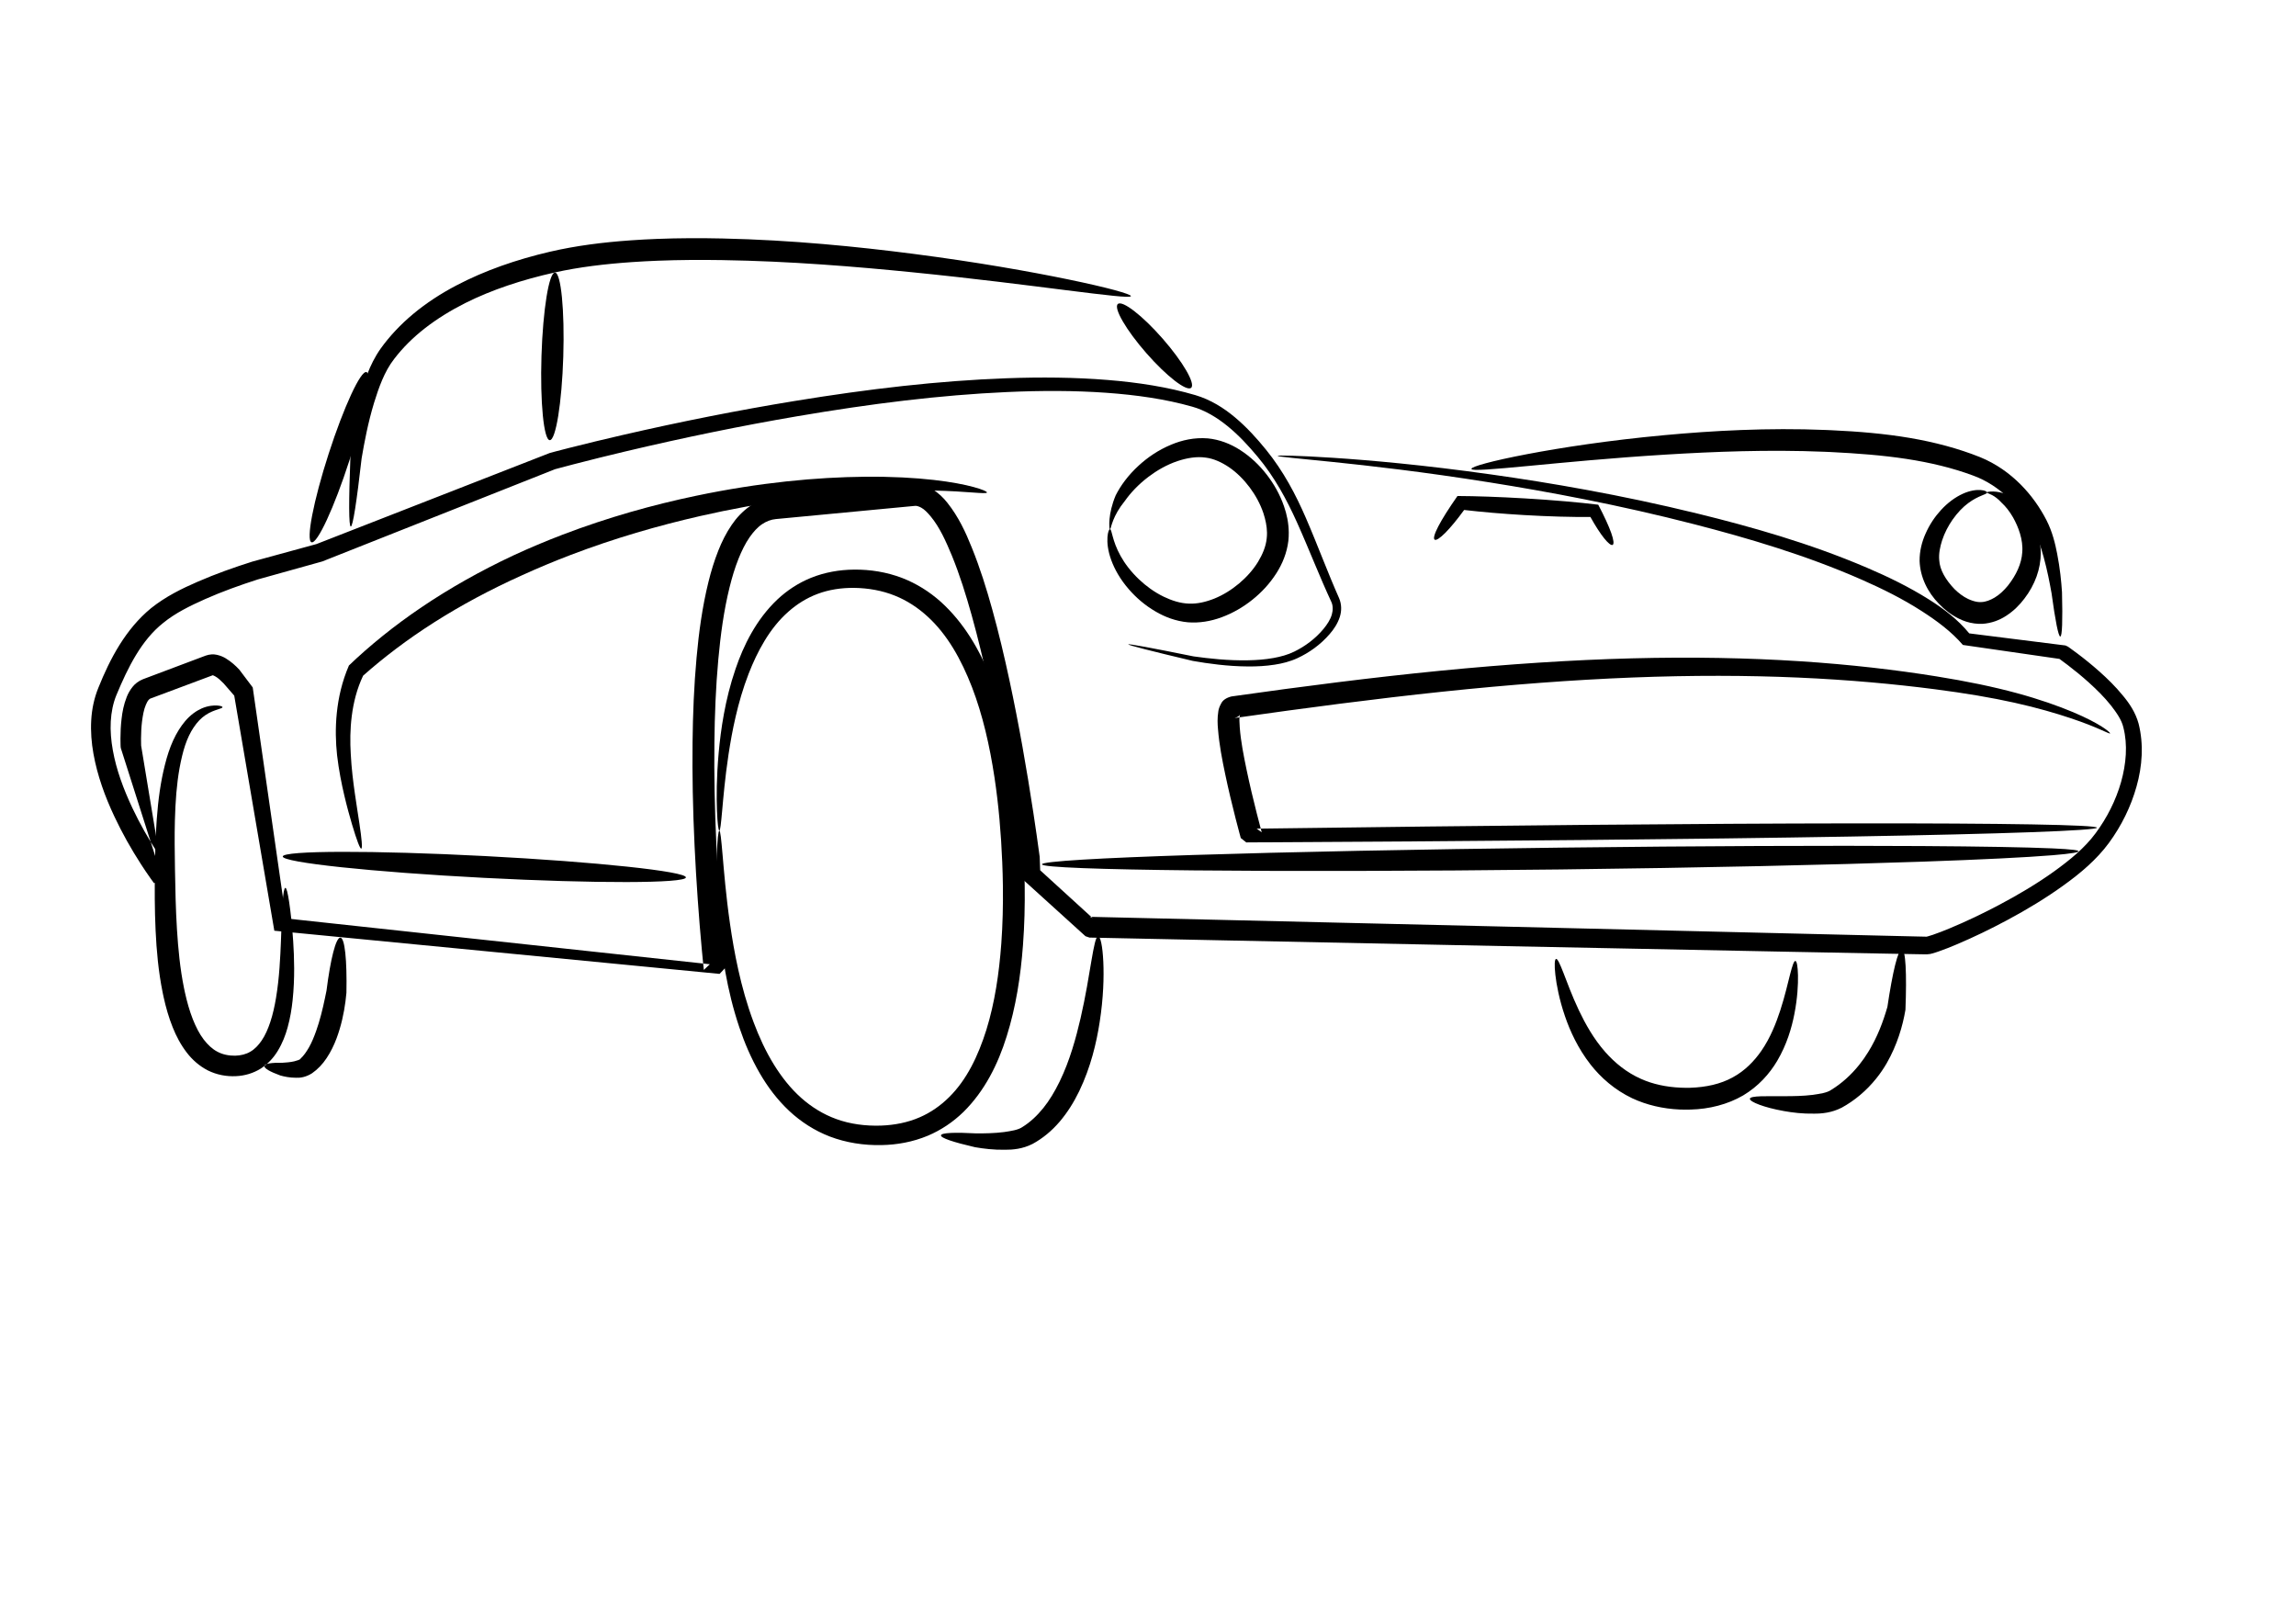 <?xml version="1.0" encoding="UTF-8"?>
<svg version="1.1" viewBox="0 0 1052.4 744.09" xmlns="http://www.w3.org/2000/svg" xmlns:xlink="http://www.w3.org/1999/xlink">
<g fill-rule="evenodd">
<path d="m517.18 295.31c0.077-0.35 10.402 1.561 29.922 5.507 3.571 0.501 7.457 0.981 11.646 1.326 4.189 0.345 8.681 0.558 13.455 0.457 3.725-0.078 7.612-0.341 11.571-1.058 3.211-0.587 6.468-1.44 9.492-2.929 4.894-2.398 9.622-5.855 13.412-10.424 1.642-2.008 3.095-4.183 3.78-6.562 0.566-1.97 0.587-4.16-0.273-5.9-2.614-5.627-5.132-11.539-7.699-17.656-2.568-6.117-5.185-12.44-8.079-18.853-4.615-10.204-10.189-20.619-17.964-29.907-4.154-4.966-8.61-9.824-13.74-14-4.838-3.92-10.276-7.294-16.282-8.961-12.251-3.47-25.464-5.348-39.244-6.343-14.647-1.052-29.916-1.045-45.688-0.333-15.185 0.686-30.813 2.01-46.851 3.896-16.039 1.886-32.488 4.335-49.311 7.208-25.403 4.34-51.647 9.703-78.611 16.099-7.877 1.869-15.812 3.824-23.791 5.898-2.15 0.559-4.301 1.125-6.451 1.705-0.684 0.183-1.369 0.365-2.054 0.548-34.194 13.56-69.801 27.669-106.69 42.275-9.77 2.725-19.628 5.474-29.571 8.245-8.151 2.624-16.234 5.517-24.076 8.984-6.981 3.114-13.754 6.415-19.325 10.989-9.903 7.859-16.091 20.24-21.422 33.076-1.524 3.722-2.324 7.823-2.563 12.013-0.244 4.324 0.149 8.76 0.94 13.198 1.606 9.022 4.915 17.88 8.992 26.528 3.37 7.117 7.299 14.034 11.656 20.74 1.341 2.062 2.716 4.095 4.139 6.086l1e-6 1e-5c0.39 0.546 0.781 1.085 1.173 1.613h1e-6c0.103 0.138 0.204 0.274 0.303 0.405-1.7e-5 1e-5 -2.1e-5 1e-5 -2.5e-5 1e-5 -1.336 0.679-2.673 1.356-4.011 2.032 0.006 0.01 0.013 0.019 0.019 0.029 1.8e-5 3e-5 3.6e-5 6e-5 5.4e-5 9e-5 0.002 3e-3 0.004 7e-3 0.007 0.01-6.111-19.273-12.323-38.767-18.627-58.471l-2e-6 -4e-5 -0.005-0.05c-1e-5 -9e-5 -2e-5 -1.8e-4 -3e-5 -2.8e-4 -5e-3 -0.047-0.01-0.094-0.015-0.14-0.019-0.18-0.038-0.358-0.056-0.534-0.013-0.276-0.023-0.547-0.032-0.812-0.031-0.952-0.043-1.899-0.04-2.839v-1.1e-4c5e-3 -2.92 0.15-5.881 0.497-8.861 5e-6 -4e-5 9e-6 -8e-5 1.3e-5 -1.1e-4 0.349-3.235 1.005-6.693 2.385-10.157 0.59-1.512 1.457-3.104 2.7-4.649 1.119-1.417 2.711-2.641 4.739-3.465 9.546-3.593 19.142-7.204 28.786-10.833 1.812-0.615 3.539-0.706 5.051-0.359 1.623 0.362 2.975 0.937 4.051 1.596 4e-5 3e-5 8e-5 5e-5 1.2e-4 8e-5 2.548 1.547 4.588 3.397 6.27 5.215 2.045 2.712 4.094 5.429 6.146 8.15 5.011 34.732 10.088 70.036 15.226 105.85 63.3 6.825 128.16 13.841 194.3 21.006-0.234 0.213-0.466 0.436-0.699 0.66-0.685 0.646-1.369 1.293-2.054 1.94-0.017-0.152-0.033-0.304-0.049-0.454-0.063-0.585-0.124-1.169-0.184-1.75-0.227-2.204-0.441-4.408-0.648-6.61-0.734-7.835-1.368-15.693-1.92-23.569-1.142-16.275-1.958-32.665-2.272-49.147-0.144-7.588-0.182-15.168-0.097-22.736 0.144-12.974 0.658-25.947 1.835-38.86 0-4e-5 0-8e-5 1e-5 -1.2e-4 1.049-11.578 2.617-23.214 5.441-34.649 1.192-4.829 2.645-9.663 4.532-14.398 2e-5 -4e-5 3e-5 -8e-5 4e-5 -1.1e-4 1.591-4.018 3.564-8.029 6.146-11.795 2e-5 -4e-5 5e-5 -7e-5 7e-5 -1.1e-4 2.153-3.175 4.902-6.178 8.356-8.572 4e-5 -2e-5 8e-5 -5e-5 1.2e-4 -8e-5 3.229-2.202 6.997-3.602 10.969-3.993 21.347-2.006 42.551-3.997 63.6-5.971 3.332-0.23 6.402 0.591 8.893 2.105 2.949 1.784 5.234 4.032 7.017 6.307 5.123 6.414 8.442 13.623 11.204 20.55 3.791 9.345 6.753 18.873 9.38 28.349 2.998 10.794 5.556 21.626 7.873 32.426 4.366 20.347 7.91 40.658 10.976 60.822 1.021 6.715 1.988 13.42 2.887 20.116 0.074 2.055 0.148 4.108 0.223 6.16 8.06 7.351 16.081 14.668 24.061 21.947-0.024-0.013-0.053-0.026-0.081-0.039-0.08-0.038-0.16-0.077-0.24-0.115-0.317-0.152-0.633-0.305-0.949-0.457 0.271 6e-3 0.543 0.013 0.814 0.019 1.059 0.025 2.117 0.049 3.174 0.074 4.024 0.094 8.039 0.188 12.047 0.281 14.449 0.338 28.792 0.673 43.023 1.007 44.769 1.05 88.436 2.083 130.86 3.094 45.394 1.081 89.369 2.138 131.76 3.159 14.912 0.359 29.627 0.714 44.137 1.059 4.275 0.102 8.531 0.203 12.768 0.299 1.194 0.027 2.385 0.054 3.572 0.079 0.342 7e-3 0.681 0.014 1.016 0.021 0.179 3e-3 0.323 7e-3 0.432 7e-3 -0.271 0.063-0.121-0.036 0.454-0.136 0.722-0.187 1.488-0.437 2.304-0.712 3e-5 -1e-5 6e-5 -1e-5 8e-5 -2e-5 2.55-0.864 5.092-1.878 7.655-2.94 7.798-3.237 15.369-6.873 22.733-10.766 8.856-4.687 17.357-9.724 25.234-15.374 7.26-5.246 14.056-10.777 18.98-17.464 5.307-7.145 9.309-15.138 11.684-23.461 2.35-8.373 3.097-17.104 1.069-25.009-0.792-3.506-3.153-6.82-5.737-10.152-3.004-3.764-6.474-7.194-10.108-10.474-3.098-2.79-6.309-5.428-9.594-7.937-2e-5 -2e-5 -4e-5 -3e-5 -6e-5 -5e-5 -1.023-0.781-2.049-1.546-3.08-2.292-1e-5 -2e-5 -3e-5 -3e-5 -5e-5 -4e-5v-1e-5c-0.284-0.205-0.566-0.407-0.847-0.605 1e-5 1e-5 2e-5 1e-5 2e-5 1e-5 0.175 0.044 0.351 0.09 0.528 0.136-0.02-0.014-0.04-0.028-0.06-0.042-7e-3 -5e-3 -0.014-0.01-0.021-0.015-15.285-2.211-30.175-4.363-44.653-6.453-5.272-6.146-11.939-11.053-18.809-15.475-8.824-5.691-18.13-10.28-27.422-14.373l-6e-5 -3e-5c-13.198-5.81-26.32-10.568-39.14-14.68s-25.338-7.579-37.389-10.692c-17.791-4.593-34.603-8.318-50.289-11.446-15.685-3.127-30.244-5.656-43.56-7.78-31.29-4.989-55.72-7.709-72.28-9.418-8.28-0.854-14.597-1.452-18.84-1.893-4.243-0.441-6.411-0.727-6.402-0.89 0.01-0.163 2.198-0.201 6.466-0.078 4.268 0.123 10.615 0.407 18.936 0.954 16.643 1.094 41.198 3.223 72.67 7.66 13.393 1.888 28.043 4.189 43.842 7.101 15.799 2.911 32.747 6.431 50.703 10.835 12.154 2.979 24.807 6.327 37.811 10.348 13.004 4.02 26.358 8.712 39.854 14.49l6e-5 3e-5c9.508 4.069 19.134 8.716 28.414 14.571 6.55 4.137 13.053 9.022 18.352 15.466 14.327 1.802 29.047 3.651 44.144 5.546 7e-3 5e-3 0.014 0.01 0.021 0.014 0.02 0.014 0.04 0.027 0.06 0.041 0.332 0.154 0.663 0.307 0.992 0.46 0 0 1e-5 0 1e-5 1e-5 0.308 0.214 0.613 0.429 0.914 0.643v1e-5l6e-5 3e-5c1.094 0.778 2.175 1.571 3.246 2.376 2e-5 1e-5 4e-5 3e-5 6e-5 4e-5 3.436 2.583 6.812 5.314 10.088 8.22 3.836 3.395 7.592 7.072 10.976 11.228 2.939 3.514 5.778 7.704 7.181 12.834 2.387 9.46 1.7 19.467-0.94 28.782-2.577 9.233-6.913 18.059-12.706 25.944-5.677 7.671-13.005 13.811-20.541 19.236-8.211 5.955-16.983 11.23-26.04 16.08-7.524 4.034-15.296 7.818-23.342 11.21-2.63 1.11-5.331 2.2-8.136 3.171-3e-5 1e-5 -5e-5 2e-5 -8e-5 3e-5 -0.885 0.308-1.833 0.618-2.852 0.893-0.403 0.159-1.241 0.351-2.524 0.414-0.222 1.1e-4 -0.409-3e-3 -0.56-5e-3 -0.349-5e-3 -0.695-0.01-1.038-0.015-1.196-0.019-2.392-0.04-3.586-0.061-4.243-0.075-8.502-0.154-12.778-0.234-14.515-0.271-29.233-0.555-44.146-0.844-42.392-0.823-86.371-1.698-131.77-2.616-42.431-0.857-86.102-1.752-130.87-2.681-14.232-0.295-28.576-0.594-43.026-0.896-4.008-0.084-8.023-0.168-12.047-0.252-1.058-0.022-2.116-0.044-3.174-0.067-0.271-6e-3 -0.543-0.011-0.814-0.017-0.454-0.155-0.908-0.311-1.362-0.466-0.115-0.039-0.229-0.078-0.344-0.118-0.037-0.013-0.075-0.027-0.112-0.04-9.522-8.627-19.102-17.312-28.742-26.051-0.587-3.016-1.176-6.037-1.765-9.062-0.904-6.626-1.875-13.266-2.901-19.922-3.086-20.018-6.631-40.132-10.979-60.227-2.308-10.665-4.836-21.305-7.782-31.849-2.597-9.279-5.451-18.448-9.053-27.268-2.76-6.641-5.599-13.018-9.751-18.042-1.447-1.708-2.836-3.184-4.326-3.989-1.087-0.572-2.188-0.956-2.985-0.796-21.047 1.997-42.249 4.007-63.595 6.029-2.192 0.19-4.404 1.034-6.304 2.321-3e-5 1e-5 -5e-5 3e-5 -7e-5 4e-5 -2.162 1.426-4.043 3.57-5.756 5.998-2e-5 3e-5 -4e-5 6e-5 -6e-5 8e-5 -2.036 2.926-3.656 6.283-5.088 9.835-1e-5 3e-5 -3e-5 6e-5 -4e-5 9e-5 -1.673 4.181-2.984 8.581-4.106 13.098-2.661 10.721-4.14 21.859-5.176 33.158 0 3e-5 -1e-5 7e-5 -1e-5 1.1e-4 -1.146 12.57-1.642 25.277-1.786 38.065-0.084 7.46-0.046 14.939 0.097 22.434 0.311 16.278 1.117 32.5 2.244 48.64 0.546 7.807 1.171 15.588 1.894 23.338 0.203 2.178 0.414 4.351 0.636 6.518 0.059 0.572 0.118 1.141 0.179 1.709 0.016 0.146 0.031 0.29 0.047 0.434-0.676 0.722-1.353 1.444-2.029 2.166-0.23 0.242-0.461 0.484-0.691 0.727-69.514-6.717-137.68-13.325-204.09-19.783-6.231-36.461-12.361-72.396-18.373-107.74-1.623-1.867-3.245-3.733-4.865-5.597-1.367-1.381-2.604-2.572-3.87-3.238-2e-5 -1e-5 -4e-5 -2e-5 -6.1e-5 -3e-5 -0.544-0.281-0.923-0.49-1.134-0.497-0.102 0.022-0.083-0.03 0.188-0.067-9.652 3.607-19.257 7.196-28.812 10.766-0.144-9e-3 -0.418 0.272-0.78 0.639-0.444 0.487-0.822 1.26-1.232 2.188-0.946 2.209-1.397 4.842-1.766 7.677-3e-6 3e-5 -7e-6 6e-5 -1.1e-5 9e-5 -0.307 2.55-0.437 5.153-0.453 7.785-1e-6 4e-5 -1e-6 7e-5 -1e-6 1e-4 -0.004 0.845 0.004 1.683 0.029 2.513 0.007 0.232 0.015 0.458 0.025 0.679-0.013-0.045-0.025-0.091-0.037-0.14-0.003-0.013-0.006-0.025-0.01-0.038-6e-6 -3e-5 -1.2e-5 -5e-5 -1.8e-5 -8e-5 -0.001-5e-3 -0.002-9e-3 -0.003-0.014 3.405 20.752 6.795 41.265 10.172 61.524-0.003-3e-3 -0.006-6e-3 -0.008-0.01-2.2e-5 -2e-5 -4.4e-5 -5e-5 -6.7e-5 -8e-5 -8e-3 -9e-3 -0.016-0.018-0.024-0.028-1.395 0.601-2.788 1.204-4.18 1.809h-1.2e-5c-0.119-0.159-0.235-0.315-0.348-0.468h-1e-6c-0.432-0.586-0.854-1.171-1.267-1.754h-2e-6c-1.506-2.122-2.951-4.27-4.347-6.433-4.54-7.027-8.645-14.315-12.187-21.851-4.306-9.123-7.827-18.757-9.627-28.837-0.889-4.983-1.306-10.118-1.016-15.288 0.281-5.04 1.315-10.099 3.261-14.882 5.366-13.379 12.506-26.933 24.176-36.522 6.661-5.318 14.102-8.985 21.356-12.114 8.293-3.61 16.721-6.588 25.119-9.245 9.866-2.697 19.65-5.371 29.349-8.021 36.957-14.435 72.634-28.359 106.9-41.722 0.828-0.225 1.656-0.45 2.482-0.675 2.186-0.576 4.366-1.137 6.54-1.688 8.055-2.043 16.054-3.965 23.987-5.795 27.153-6.266 53.589-11.486 79.179-15.671 16.94-2.772 33.53-5.113 49.724-6.886s31.991-2.977 47.352-3.539c15.958-0.584 31.473-0.442 46.398 0.773 14.03 1.136 27.62 3.229 40.315 6.961 6.943 2.071 12.969 5.851 18.112 10.174 5.455 4.568 10.073 9.706 14.263 14.863 8.061 9.924 13.702 20.766 18.251 31.259 2.841 6.542 5.379 12.935 7.848 19.081s4.87 12.047 7.356 17.639c1.23 2.856 1.206 5.954 0.328 8.656-0.996 3.06-2.73 5.631-4.626 7.803-4.262 4.944-9.453 8.588-14.782 11.053-3.453 1.593-7 2.455-10.401 2.985-4.196 0.66-8.239 0.842-12.063 0.825-4.914-0.023-9.501-0.362-13.753-0.835-4.253-0.473-8.172-1.081-11.758-1.71-19.435-4.617-29.611-7.212-29.534-7.562z"/>
<path d="m944.37 291.71c-0.87 0.07-2.275-7.142-4.014-19.835-0.87-4.837-1.932-10.439-3.609-16.53-0.629-2.253-1.304-4.561-2.129-6.837s-1.798-4.518-3.068-6.61c-2.877-4.792-6.55-9.606-11.081-13.845-4.53-4.239-9.918-7.902-16.122-10.133-9.306-3.457-19.55-5.934-30.514-7.609-10.963-1.675-22.644-2.552-34.661-3.145-0.874-0.041-1.75-0.08-2.628-0.117-13.086-0.546-25.845-0.553-38.08-0.263s-23.946 0.875-34.938 1.549h-1e-5c-25.519 1.569-47.136 3.711-62.69 5.177-8.193 0.772-14.7 1.368-19.213 1.65-2.299 0.144-4.079 0.207-5.3 0.172-0.615-0.018-1.088-0.06-1.414-0.129-0.178-0.118-0.309-0.181-0.395-0.22-0.047-0.04-0.081-0.059-0.102-0.067-0.011-4e-3 -0.019-6e-3 -0.024-7e-3l-8e-3 -2e-4 -2.8e-4 -2e-3c0.012-4e-3 0.019-8e-3 0.028-0.016 0.017-0.015 0.042-0.045 0.073-0.099 0.068-0.066 0.169-0.171 0.296-0.343 0.283-0.177 0.715-0.379 1.29-0.603 1.142-0.444 2.85-0.976 5.084-1.575 4.383-1.176 10.794-2.616 18.92-4.161 15.426-2.933 37.061-6.292 62.77-8.677h1e-5c11.067-1.028 22.903-1.891 35.323-2.367 12.419-0.477 25.421-0.565 38.798-0.011 0.897 0.037 1.793 0.077 2.687 0.12 12.215 0.557 24.282 1.572 35.741 3.524 11.459 1.952 22.307 4.845 32.208 8.802 7.429 3.033 13.632 7.537 18.661 12.601s8.884 10.685 11.734 16.219c1.398 2.718 2.399 5.423 3.175 8.04 0.776 2.616 1.329 5.143 1.784 7.53 1.288 6.595 1.863 12.478 2.195 17.495 0.325 12.899 0.095 20.249-0.775 20.32z"/>
<path d="m477.58 396.11c-0.015-1.38 26.583-2.917 69.577-4.29 42.995-1.373 102.39-2.58 167.96-3.361 64.544-0.769 123.11-0.997 165.95-0.725 26.866 0.171 47.541 0.526 59.639 1.065 4.464 0.199 7.757 0.423 9.764 0.678 0.818 0.104 1.421 0.213 1.803 0.328 0.17 0.122 0.295 0.19 0.377 0.232 0.038 0.038 0.067 0.056 0.085 0.065 9e-3 4e-3 0.016 6e-3 0.02 7e-3l7e-3 1e-3s1e-5 0 1e-5 1e-3c-0.011 2e-3 -0.018 4e-3 -0.027 9e-3 -0.018 0.01-0.045 0.03-0.081 0.071-0.079 0.047-0.201 0.122-0.363 0.254-0.376 0.137-0.975 0.278-1.788 0.421-1.995 0.351-5.283 0.715-9.738 1.082-12.075 0.994-32.747 2.008-59.597 2.941-42.823 1.488-101.38 2.801-165.93 3.57-65.579 0.781-124.99 0.868-168 0.431-43.015-0.437-69.639-1.4-69.654-2.78z"/>
<path d="m967.17 336.11c-9e-3 0.013-0.023 0.022-0.042 0.028-0.019 6e-3 -0.042 8e-3 -0.071 6e-3 -0.057-2e-3 -0.134-0.018-0.23-0.046-0.194-0.057-0.468-0.163-0.826-0.314-0.728-0.308-1.795-0.796-3.22-1.418-1.488-0.649-3.354-1.446-5.612-2.326-2.258-0.881-4.91-1.843-7.947-2.861-6.765-2.269-15.397-4.808-25.844-7.128-5.224-1.16-10.9-2.269-17.006-3.302-6.106-1.033-12.642-1.99-19.566-2.887-18.287-2.363-39.24-4.315-62.472-5.336-23.231-1.021-48.741-1.102-76.098-0.032-27.356 1.07-56.56 3.294-87.123 6.505-30.563 3.212-62.485 7.407-95.227 12.058 4e-5 -1e-5 7e-5 -2e-5 1e-4 -3e-5 1.398-0.455 2.164-0.87 2.367-1.454 1e-5 -1e-5 1e-5 -2e-5 2e-5 -4e-5 0.12-0.361 0.179-0.256 0.022 0.202v3e-5c-0.303 1.466-0.147 3.348-0.017 5.563 0.242 3.203 0.688 6.439 1.248 9.712 0.555 3.245 1.22 6.51 1.904 9.8 1.389 6.638 2.958 13.218 4.617 19.75v3e-5c0.553 2.176 1.116 4.343 1.692 6.5 0 2e-5 1e-5 3e-5 1e-5 4e-5 0.162 0.607 0.325 1.212 0.489 1.815 0.043 0.159 0.087 0.318 0.13 0.475-2e-5 -1e-5 -2e-5 -1e-5 -3e-5 -1e-5 -0.796-0.568-1.593-1.136-2.389-1.705 3e-3 0.011 6e-3 0.021 9e-3 0.032 1e-3 4e-3 2e-3 7e-3 3e-3 0.011 53.957-0.723 104.95-1.318 151.13-1.733s87.553-0.651 122.21-0.688c34.661-0.038 62.613 0.123 81.911 0.463 19.299 0.34 29.945 0.861 29.951 1.511 6e-3 0.651-10.634 1.369-30.055 2.069-19.421 0.7-47.623 1.382-82.696 1.992-35.074 0.61-77.019 1.149-123.88 1.597-46.861 0.449-98.638 0.809-153.33 1.095-1e-3 -4e-3 -2e-3 -8e-3 -3e-3 -0.011-3e-3 -0.011-6e-3 -0.021-9e-3 -0.032-0.82-0.652-1.639-1.304-2.458-1.955 0-1e-5 -1e-5 -1e-5 -1e-5 -1e-5 -0.046-0.166-0.091-0.331-0.137-0.496-0.17-0.621-0.339-1.241-0.505-1.86-1e-5 -1e-5 -1e-5 -2e-5 -1e-5 -3e-5 -0.592-2.198-1.169-4.403-1.734-6.614-1e-5 -2e-5 -1e-5 -3e-5 -1e-5 -4e-5 -1.696-6.628-3.304-13.345-4.736-20.163-0.704-3.326-1.394-6.715-1.98-10.173-0.591-3.488-1.072-7.027-1.355-10.622-0.22-2.327-0.335-5.04 0.14-8.044v-5e-5c0.086-0.934 0.487-2.236 1.357-3.793 2e-5 -3e-5 3e-5 -6e-5 5e-5 -1e-4 0.729-1.423 2.318-2.537 4.695-3.131 5e-5 -1e-5 1.1e-4 -3e-5 1.7e-4 -4e-5 32.816-4.654 64.891-8.75 95.654-11.773 30.763-3.022 60.212-4.967 87.814-5.683s53.357-0.204 76.79 1.305c23.433 1.509 44.544 4.009 62.918 6.965 6.96 1.118 13.541 2.313 19.69 3.595 6.148 1.282 11.864 2.65 17.114 4.074 10.501 2.848 19.131 5.933 25.811 8.74 6.001 2.521 10.419 4.887 13.207 6.665 1.335 0.851 2.306 1.571 2.914 2.1 0.299 0.26 0.512 0.474 0.64 0.636 0.063 0.08 0.106 0.147 0.128 0.201 0.011 0.027 0.017 0.05 0.018 0.07 1e-3 0.02-3e-3 0.037-0.012 0.05z"/>
<path d="m657.58 247.31c-0.678-0.484-0.118-2.605 1.669-6.058 1.787-3.453 4.803-8.239 8.801-13.942 8.425 0.04 19.164 0.405 30.796 1.093 6.528 0.386 12.777 0.84 18.48 1.332 5.703 0.492 10.859 1.022 15.246 1.561 2.833 5.413 4.867 9.864 5.979 13.023s1.301 5.027 0.626 5.39-2.117-0.799-3.921-3.055c-1.805-2.256-3.97-5.605-6.273-9.73-4.274 0.03-9.041-0.024-14.151-0.168-5.109-0.144-10.56-0.378-16.244-0.711-10.126-0.592-19.522-1.411-27.479-2.335-3.27 4.473-6.254 8.087-8.65 10.49-2.396 2.403-4.201 3.594-4.879 3.109z"/>
<path d="m508.78 242.51c0.211 0.013 0.394 0.332 0.586 0.918 0.192 0.585 0.394 1.436 0.688 2.515 0.294 1.079 0.684 2.387 1.256 3.879 0.572 1.492 1.329 3.168 2.318 4.956 0.943 1.694 2.103 3.484 3.519 5.309 1.417 1.826 3.091 3.688 5.026 5.518 3.097 2.912 6.85 5.731 11.271 7.873 3.59 1.715 7.561 3.052 11.61 3.151 3.678 0.157 7.646-0.739 11.59-2.314 3.954-1.607 7.797-3.974 11.334-6.939 3.332-2.816 6.354-6.124 8.67-9.898 2.04-3.376 3.596-7.037 3.962-10.728 0.107-0.868 0.151-1.756 0.138-2.657-0.043-2.932-0.685-5.951-1.639-8.883-1.427-4.274-3.633-8.256-6.277-11.812-2.773-3.695-5.973-6.875-9.485-9.273-3.45-2.319-7.095-3.964-10.647-4.404-4.331-0.639-8.838 0.218-12.964 1.585-5.107 1.727-9.57 4.376-13.331 7.214-2.362 1.794-4.441 3.663-6.232 5.525s-3.296 3.718-4.551 5.491c-1.395 1.716-2.51 3.352-3.376 4.84-0.867 1.488-1.488 2.83-1.943 3.974-0.91 2.289-1.188 3.789-1.418 4.167-0.103-6e-3 -0.104-6e-3 -0.104-6e-3s-4e-4 -2e-5 -0.104-6e-3c-0.091-0.204-0.171-0.706-0.206-1.499-0.035-0.793-0.024-1.879 0.106-3.229s0.378-2.967 0.826-4.789c0.447-1.822 1.095-3.849 1.992-5.974 1.099-2.173 2.506-4.472 4.269-6.796s3.883-4.675 6.366-6.932c3.935-3.596 8.857-7.042 14.849-9.521 4.842-2.032 10.555-3.368 16.78-2.86 5.274 0.519 10.393 2.472 14.866 5.389 4.556 2.934 8.647 6.756 12.071 11.186 3.3 4.238 6.074 9.12 7.943 14.52 1.305 3.7 2.136 7.744 2.187 11.963 0.016 1.297-0.042 2.602-0.181 3.909-0.679 5.567-2.762 10.598-5.51 14.862-3.041 4.774-6.834 8.804-10.953 12.091-4.346 3.493-9.151 6.227-14.14 8.06-4.974 1.855-10.285 2.717-15.438 2.305-5.65-0.526-10.588-2.473-14.709-4.875-5.095-2.94-9.161-6.561-12.331-10.211-1.992-2.281-3.649-4.607-4.987-6.872-1.338-2.265-2.356-4.47-3.109-6.529-0.804-2.179-1.29-4.216-1.545-5.999-0.256-1.783-0.285-3.313-0.199-4.54 0.086-1.226 0.283-2.151 0.498-2.76 0.216-0.609 0.448-0.905 0.658-0.893z"/>
<path d="m910.77 225.71c-7e-3 0.226-0.252 0.437-0.689 0.66s-1.065 0.463-1.846 0.786-1.714 0.733-2.758 1.296c-1.044 0.563-2.199 1.283-3.402 2.181-1.165 0.877-2.369 1.935-3.571 3.197s-2.401 2.728-3.559 4.382c-1.873 2.702-3.593 5.889-4.774 9.491-0.931 2.926-1.576 6.036-1.296 9.019 0.113 2.216 0.854 4.487 2.077 6.724 1.223 2.237 2.927 4.442 4.871 6.484 1.881 1.855 3.987 3.478 6.286 4.566 1.398 0.639 2.826 1.135 4.193 1.34 0.631 0.095 1.244 0.126 1.831 0.082 2.008-0.032 4.148-0.889 6.148-2.066 2.276-1.37 4.283-3.304 6.049-5.441 1.909-2.409 3.501-4.975 4.632-7.552 1.131-2.577 1.802-5.164 1.955-7.664 0.261-2.978-0.208-5.918-1.015-8.634s-1.952-5.209-3.169-7.393c-1.654-2.877-3.459-5.114-5.214-6.71-1.64-1.824-3.211-2.925-4.416-3.563-1.206-0.639-2.061-0.861-2.337-1.058 4e-3 -0.126 4e-3 -0.127 4e-3 -0.127s2e-5 -6e-4 4e-3 -0.127c0.301-0.177 1.284-0.379 2.918-0.328 0.817 0.026 1.794 0.122 2.887 0.344 1.093 0.222 2.304 0.571 3.55 1.089 1.297 0.707 2.649 1.626 3.987 2.771 1.338 1.146 2.662 2.52 3.897 4.097 1.851 2.302 3.637 5.109 5.01 8.434s2.333 7.167 2.398 11.433c-0.011 3.566-0.66 7.222-1.934 10.778-1.274 3.555-3.172 7.009-5.58 10.127-2.184 2.92-4.945 5.677-8.357 7.889-3.055 2.008-6.784 3.421-10.943 3.682-1.254 0.043-2.49-0.022-3.695-0.186-2.611-0.355-5.033-1.163-7.184-2.26-3.499-1.748-6.48-4.085-8.933-6.685-2.618-2.646-4.811-5.755-6.356-9.104-1.545-3.349-2.441-6.938-2.572-10.568-0.038-4.663 1.097-8.82 2.647-12.341 1.887-4.369 4.402-7.998 7.046-10.892v-1e-5c1.616-1.784 3.319-3.31 5.016-4.563 1.697-1.253 3.388-2.233 4.992-2.97 1.672-0.778 3.274-1.26 4.685-1.522 1.411-0.262 2.633-0.307 3.612-0.236 0.978 0.07 1.715 0.254 2.198 0.464 0.483 0.211 0.715 0.447 0.707 0.673z"/>
<path d="m160.79 241.31c-0.944-0.072-0.955-11.646-0.187-31.737 0.35-3.876 0.819-8.077 1.5-12.566 0.681-4.488 1.575-9.264 2.821-14.274 0.882-3.622 1.954-7.447 3.45-11.33 1.496-3.883 3.417-7.823 6.077-11.609 4.108-5.731 9.162-11.111 15.026-15.988 5.864-4.877 12.538-9.25 19.727-13.01 0-1e-5 1e-5 -1e-5 1e-5 -1e-5 12.879-6.769 27.463-11.85 42.897-15.437 11.873-2.762 24.294-4.317 36.915-5.207 3.975-0.282 7.979-0.5 12.007-0.658 10.226-0.403 20.284-0.415 30.105-0.2 16.015 0.35 31.444 1.288 46.089 2.545 14.646 1.256 28.508 2.83 41.404 4.498 29.24 3.781 53.557 8.119 70.856 11.683 9.163 1.887 16.361 3.569 21.28 4.893 5.047 1.384 7.701 2.342 7.619 2.8v1e-5l-2.7e-4 1e-3 -2.8e-4 1e-3c-0.094 0.456-2.918 0.383-8.109-0.159-5.058-0.503-12.366-1.403-21.613-2.565-17.468-2.194-41.842-5.358-70.994-8.268-12.862-1.283-26.649-2.529-41.167-3.529-14.518-1-29.766-1.751-45.55-1.995-9.677-0.149-19.542-0.107-29.527 0.286-3.933 0.155-7.835 0.362-11.704 0.628-12.302 0.852-24.209 2.249-35.443 4.755-14.861 3.321-28.744 7.878-40.931 13.98-1e-5 0-1e-5 1e-5 -1e-5 1e-5 -6.766 3.405-13.037 7.274-18.537 11.561-5.501 4.287-10.232 8.991-14.076 14.021-2.332 2.969-4.094 6.298-5.558 9.724s-2.63 6.952-3.692 10.384c-1.421 4.669-2.525 9.182-3.443 13.464-0.918 4.282-1.65 8.332-2.282 12.095-2.262 19.853-4.017 31.283-4.962 31.211z"/>
<path d="m254.39 124.92c2.759 0.086 4.46 17.359 3.798 38.555-0.662 21.196-3.439 38.329-6.197 38.242-2.759-0.086-4.46-17.359-3.798-38.555 0.662-21.196 3.439-38.329 6.197-38.242z"/>
<path d="m512.38 139.32c2.077-1.817 11.289 5.309 20.562 15.907 9.273 10.598 15.114 20.674 13.037 22.492s-11.289-5.309-20.562-15.907c-9.273-10.598-15.114-20.674-13.037-22.492z"/>
<path d="m167.99 170.52c2.626 0.849-0.887 19.009-7.842 40.536s-14.731 38.31-17.357 37.461 0.887-19.009 7.842-40.536 14.731-38.31 17.357-37.461z"/>
<path d="m129.6 392.51c0.143-2.756 41.653-2.843 92.656-0.193 51.003 2.65 92.28 7.037 92.137 9.793s-41.653 2.843-92.656 0.193c-51.003-2.65-92.28-7.037-92.137-9.793z"/>
<path d="m165.59 388.91c-0.291 0.064-0.797-0.874-1.504-2.732-0.707-1.858-1.621-4.633-2.7-8.261s-2.329-8.106-3.574-13.406c-1.244-5.3-2.49-11.421-3.309-18.382-0.638-5.888-0.837-12.426-0.118-19.391 0.719-6.965 2.357-14.36 5.557-21.769 9.517-9.097 20.68-18.175 33.333-26.722 12.653-8.546 26.795-16.559 41.996-23.686 7.318-3.387 14.884-6.578 22.658-9.548 20.795-7.943 41.477-13.687 60.991-17.777 14.59-3.062 28.563-5.221 41.573-6.615 13.01-1.395 25.054-2.027 35.83-2.136 12.379-0.126 23.108 0.485 31.737 1.47 7.904 0.9 14.081 2.117 18.203 3.241s6.213 2.089 6.115 2.519-2.368 0.303-6.548-5e-3c-2.09-0.154-4.661-0.343-7.687-0.509-3.026-0.166-6.509-0.306-10.416-0.396-8.514-0.193-19.02-0.073-31.153 0.678-10.565 0.655-22.34 1.761-35.044 3.539-12.704 1.777-26.337 4.228-40.585 7.472-19.045 4.342-39.189 10.122-59.448 17.859-7.574 2.893-14.947 5.975-22.084 9.227-14.602 6.56-28.206 13.865-40.449 21.658-12.242 7.793-23.122 16.074-32.529 24.418-2.875 6.044-4.415 12.354-5.194 18.466-0.779 6.113-0.797 12.03-0.466 17.471 0.348 6.685 1.117 12.713 1.872 18.005 0.754 5.293 1.501 9.85 2.058 13.58 0.558 3.73 0.934 6.633 1.087 8.617 0.153 1.984 0.088 3.05-0.203 3.114z"/>
<path d="m121.2 488.5c0.205-1.079 3.248-1.535 8.157-1.44 1.76-0.115 3.695-0.237 5.57-0.684 1.409-0.416 2.649-0.692 2.869-1.261 1.403-1.278 2.651-3.07 3.868-5.189 1.238-2.201 2.291-4.741 3.275-7.525 0.407-1.147 0.792-2.323 1.158-3.527 1.545-5.084 2.61-10.176 3.562-14.888 0.894-7.132 1.962-13.197 3.065-17.49 1.103-4.294 2.24-6.816 3.268-6.795h1e-5c7e-3 1.8e-4 7e-3 1.9e-4 7e-3 1.9e-4s0-1e-5 7e-3 2.2e-4h1e-5c1.026 0.043 1.798 2.633 2.274 7.085 0.476 4.451 0.658 10.764 0.51 18.183-0.461 5.11-1.351 10.828-3.121 16.723-0.419 1.396-0.878 2.768-1.377 4.112-1.2 3.222-2.724 6.332-4.589 9.121-1.796 2.724-4.09 5.151-6.699 6.959-2.841 1.786-5.413 2.141-7.397 2.03-2.859-0.02-5.217-0.5-7.139-1.045-4.79-1.747-7.472-3.291-7.267-4.37zm9.6-81.597c0.521-0.016 1.091 2.225 1.722 6.399 0.315 2.087 0.647 4.658 0.972 7.681s0.646 6.497 0.894 10.399c0.241 3.749 0.431 7.899 0.442 12.417 0.011 4.519-0.155 9.407-0.71 14.62-0.42 3.958-1.091 8.144-2.291 12.461-0.97 3.531-2.366 7.214-4.546 10.776-1.842 3.029-4.399 5.89-7.778 8.075-3.419 2.125-7.348 3.29-11.332 3.457-4.265 0.221-8.743-0.569-12.907-2.628-3.86-1.986-7.116-4.851-9.648-8.158-2.765-3.591-4.859-7.568-6.467-11.618-1.798-4.485-3.127-9.134-4.152-13.813-0.158-0.72-0.31-1.441-0.456-2.164-1.959-9.694-2.794-19.239-3.223-28.356-0.467-9.76-0.431-19.107-0.318-27.936 0.1-8.005 0.303-15.702 0.837-22.959l1e-6 -1e-5c0.33-4.529 0.778-8.905 1.389-13.069 0.611-4.163 1.385-8.114 2.322-11.809 1.003-4.083 2.268-7.96 3.832-11.372 1.563-3.412 3.421-6.362 5.448-8.774 1e-6 -1e-5 2e-6 -1e-5 3e-6 -1e-5 1.195-1.418 2.482-2.622 3.781-3.599 1.298-0.977 2.609-1.728 3.865-2.28 1.493-0.644 2.873-0.99 4.07-1.172 1.198-0.182 2.215-0.199 3.028-0.145 1.625 0.107 2.43 0.462 2.429 0.771s-0.805 0.571-2.22 1.031c-0.707 0.23-1.567 0.517-2.53 0.926-0.963 0.41-2.03 0.943-3.107 1.685-0.922 0.623-1.86 1.401-2.779 2.352-0.918 0.952-1.817 2.078-2.661 3.359h-2e-6c-1.482 2.232-2.773 4.912-3.83 8.045s-1.874 6.724-2.601 10.629c-0.623 3.508-1.101 7.26-1.442 11.241s-0.545 8.191-0.668 12.601v1e-5c-0.19 7.031-0.098 14.554 0.039 22.516 0.154 8.787 0.318 17.978 0.907 27.418 0.56 8.863 1.402 17.931 3.228 26.909 0.136 0.67 0.278 1.337 0.424 2.001 0.952 4.306 2.1 8.438 3.62 12.284 1.386 3.468 2.982 6.669 5.013 9.322 1.832 2.374 3.936 4.374 6.266 5.566 2.407 1.314 5.307 1.861 8.167 1.821 2.53-0.072 4.973-0.664 6.905-1.833 2.012-1.133 3.731-2.988 5.169-5.066 1.727-2.519 2.952-5.448 3.965-8.45 1.224-3.673 2.02-7.419 2.638-11.083 0.814-4.835 1.284-9.471 1.608-13.819 0.324-4.348 0.503-8.409 0.652-12.112 0.154-3.836 0.255-7.293 0.369-10.315 0.114-3.023 0.24-5.612 0.396-7.72 0.313-4.214 0.747-6.496 1.267-6.512z"/>
<path d="m431.31 520.31c0.17-1.196 6.305-1.442 16.312-0.888 3.763-7e-3 8.028-0.037 12.526-0.607 1.639-0.245 3.265-0.48 4.753-0.832 1.488-0.353 2.837-0.823 3.894-1.589 3.385-2.11 6.579-5.071 9.442-8.623 2.792-3.471 5.229-7.544 7.396-11.986 0.037-0.075 0.073-0.15 0.11-0.225 2.346-4.845 4.196-9.798 5.731-14.673 1.536-4.875 2.76-9.67 3.814-14.214 2.413-10.468 3.816-19.579 4.946-26.19 0.603-3.528 1.116-6.339 1.606-8.291 0.251-1 0.496-1.771 0.742-2.297 0.124-0.266 0.249-0.468 0.375-0.605 0.063-0.069 0.127-0.121 0.191-0.156 0.097-0.019 0.146-0.033 0.171-0.042 0.025-9e-3 0.026-0.014 0.026-0.014v-1e-5 1e-5c5e-5 3.6e-4 1e-3 5e-3 0.026 0.014 0.025 9e-3 0.075 0.021 0.172 0.038 0.065 0.035 0.129 0.087 0.193 0.156 0.127 0.138 0.253 0.343 0.377 0.613 0.244 0.534 0.478 1.325 0.69 2.351 0.415 2.002 0.751 4.909 0.917 8.567 0.312 6.854 0.069 16.404-1.663 27.539h-1e-5c-0.742 4.824-1.77 9.977-3.259 15.297-1.488 5.32-3.439 10.807-6.046 16.246-0.041 0.085-0.081 0.169-0.122 0.253-2.424 5.017-5.387 9.736-8.885 13.847-3.607 4.247-7.868 7.754-12.432 10.228-2.305 1.173-4.565 1.84-6.692 2.221-2.127 0.381-4.12 0.478-5.926 0.465-5.286 0.089-9.901-0.493-13.798-1.172-9.916-2.284-15.756-4.236-15.585-5.432zm-101.59-139.64c-0.411 1e-3 -0.863-3.188-1.093-9.234-0.115-3.023-0.167-6.76-0.071-11.164 0.095-4.404 0.336-9.475 0.849-15.156 0.487-5.428 1.212-11.433 2.408-17.914 1.196-6.481 2.861-13.439 5.355-20.705 1.808-5.32 4.117-10.862 7.21-16.296 3.093-5.435 6.969-10.764 11.989-15.51 4.337-4.063 9.536-7.534 15.452-9.921 6.151-2.458 12.897-3.69 19.758-3.726 7.242-0.062 14.773 1.08 22.021 3.866 6.39 2.48 12.389 6.201 17.646 10.91 5.221 4.716 9.711 10.226 13.541 16.257 3.83 6.031 7 12.584 9.62 19.317 5.377 13.664 8.86 28.358 11.192 43.402 2.025 13.004 3.21 26.359 3.777 39.901 0.155 3.673 0.262 7.369 0.311 11.082 0.122 9.194-0.112 18.323-0.789 27.34-1.059 14.281-3.254 28.413-7.459 41.771-1.992 6.43-4.548 12.756-7.808 18.64-3.26 5.883-7.222 11.324-11.994 16.035-4.783 4.669-10.366 8.399-16.398 10.938-6.892 2.869-14.123 4.149-21.129 4.276-8.194 0.179-16.312-1.09-23.737-3.915-7.084-2.724-13.329-6.809-18.526-11.647-5.624-5.247-10.039-11.219-13.564-17.291-4.074-7.005-7.053-14.14-9.38-21.037-2.974-8.814-4.957-17.268-6.385-25.155-1.427-7.886-2.297-15.205-2.888-21.827-0.617-6.871-0.92-13.017-1.056-18.363-0.136-5.347-0.103-9.895 3e-3 -13.58 0.213-7.37 0.689-11.29 1.144-11.291 0.456-1e-3 0.864 3.916 1.488 11.217 0.312 3.651 0.687 8.147 1.213 13.413 0.527 5.266 1.205 11.304 2.176 18.023 0.939 6.482 2.128 13.609 3.826 21.216 1.698 7.607 3.905 15.696 7.027 24.015 2.439 6.499 5.426 13.12 9.354 19.455 3.401 5.476 7.487 10.758 12.506 15.2 4.601 4.081 10.034 7.485 16.047 9.648 6.296 2.294 13.321 3.231 20.506 2.989 6.059-0.231 12.173-1.378 17.757-3.828 4.893-2.12 9.463-5.272 13.393-9.181 4.018-3.943 7.361-8.671 10.162-13.914 2.8-5.243 5.058-11.001 6.934-16.95 3.849-12.417 5.83-25.8 6.848-39.591 0.633-8.691 0.846-17.529 0.726-26.472-0.048-3.612-0.15-7.214-0.297-10.801-0.546-13.249-1.654-26.236-3.554-38.818-2.213-14.58-5.398-28.591-10.338-41.432-2.454-6.304-5.287-12.359-8.637-17.842s-7.219-10.393-11.708-14.477c-4.437-4.076-9.466-7.328-14.779-9.479-6.012-2.46-12.481-3.548-18.815-3.642-5.927-0.067-11.69 0.824-16.845 2.772-4.966 1.853-9.451 4.691-13.267 8.064-4.5 3.937-8.078 8.599-11.035 13.481-2.958 4.881-5.294 9.983-7.237 14.949-2.637 6.805-4.512 13.42-5.96 19.639-1.449 6.219-2.469 12.042-3.275 17.336-0.84 5.537-1.428 10.503-1.882 14.829s-0.775 8.014-1.042 11.004c-0.534 5.98-0.882 9.172-1.293 9.174z"/>
<path d="m802.09 503.51c9e-3 -0.046 0.026-0.091 0.051-0.133 0.023-0.041 0.054-0.081 0.091-0.119 0.073-0.076 0.174-0.146 0.3-0.21 0.248-0.127 0.596-0.232 1.039-0.319 0.855-0.167 2.062-0.265 3.586-0.316 2.773-0.094 6.585-0.023 11.182-0.042 3.788-0.02 8.074-0.054 12.573-0.609 1.64-0.246 3.258-0.475 4.729-0.817 1.472-0.342 2.796-0.796 3.827-1.538 4.573-2.812 8.95-6.682 12.733-11.414 1.498-1.874 2.858-3.821 4.077-5.801 4.275-6.844 6.934-14.156 8.836-20.731 1.167-7.872 2.378-14.446 3.518-19.074 1.141-4.628 2.21-7.31 3.088-7.311h1e-5c5e-3 3e-5 5e-3 4e-5 5e-3 4e-5s0-1e-5 5e-3 8e-5h1e-5c0.875 0.021 1.452 2.735 1.728 7.558s0.252 11.758-0.068 20.133c-0.632 3.733-1.575 7.744-2.963 11.886-1.388 4.142-3.223 8.414-5.634 12.618-1.387 2.39-2.982 4.735-4.78 6.978-4.54 5.664-10.038 10.21-15.813 13.365-2.32 1.19-4.598 1.875-6.741 2.268-2.143 0.394-4.151 0.497-5.968 0.484-5.244 0.102-9.851-0.479-13.751-1.173-4.76-0.84-8.557-1.9-11.219-2.878-1.463-0.537-2.587-1.056-3.337-1.524-0.389-0.242-0.678-0.472-0.862-0.684-0.093-0.108-0.16-0.211-0.199-0.31-0.02-0.05-0.032-0.098-0.038-0.145-6e-3 -0.049-4e-3 -0.097 5e-3 -0.143zm20.834-63.114c0.64 0.05 1.114 2.354 1.203 6.555 0.045 2.101-0.014 4.676-0.257 7.671-0.244 2.996-0.671 6.412-1.415 10.18v1e-5c-0.623 3.182-1.485 6.631-2.738 10.243-1.253 3.612-2.897 7.386-5.129 11.16-3.502 5.909-8.63 11.664-15.571 15.802-7.098 4.134-15.546 6.281-24.114 6.493-1.653 0.055-3.325 0.049-5.008-0.024-7.654-0.332-15.128-2.056-21.784-5.172-7.999-3.813-14.365-9.442-19.067-15.447-2.948-3.772-5.291-7.63-7.194-11.375s-3.367-7.379-4.526-10.765c-1.353-3.939-2.315-7.557-3.015-10.753-0.699-3.196-1.135-5.971-1.391-8.25-0.511-4.558-0.332-7.125 0.326-7.259s1.742 2.179 3.366 6.356c0.812 2.089 1.767 4.642 2.928 7.562s2.528 6.207 4.206 9.737v1e-5c1.444 3.029 3.111 6.242 5.094 9.484 1.983 3.243 4.282 6.516 7.025 9.61 4.318 4.877 9.805 9.373 16.323 12.238 5.4 2.43 11.614 3.736 18.145 4.025 1.436 0.064 2.871 0.078 4.296 0.049 3.622-0.111 7.16-0.537 10.476-1.326 3.315-0.789 6.406-1.942 9.171-3.482 5.451-2.939 9.806-7.411 13.062-12.118 2.114-3.054 3.79-6.24 5.187-9.371 1.397-3.131 2.513-6.206 3.46-9.091v-1e-5c1.117-3.42 1.981-6.577 2.705-9.372 0.724-2.795 1.308-5.227 1.819-7.218 1.021-3.982 1.775-6.193 2.415-6.143z"/>
</g>
</svg>
